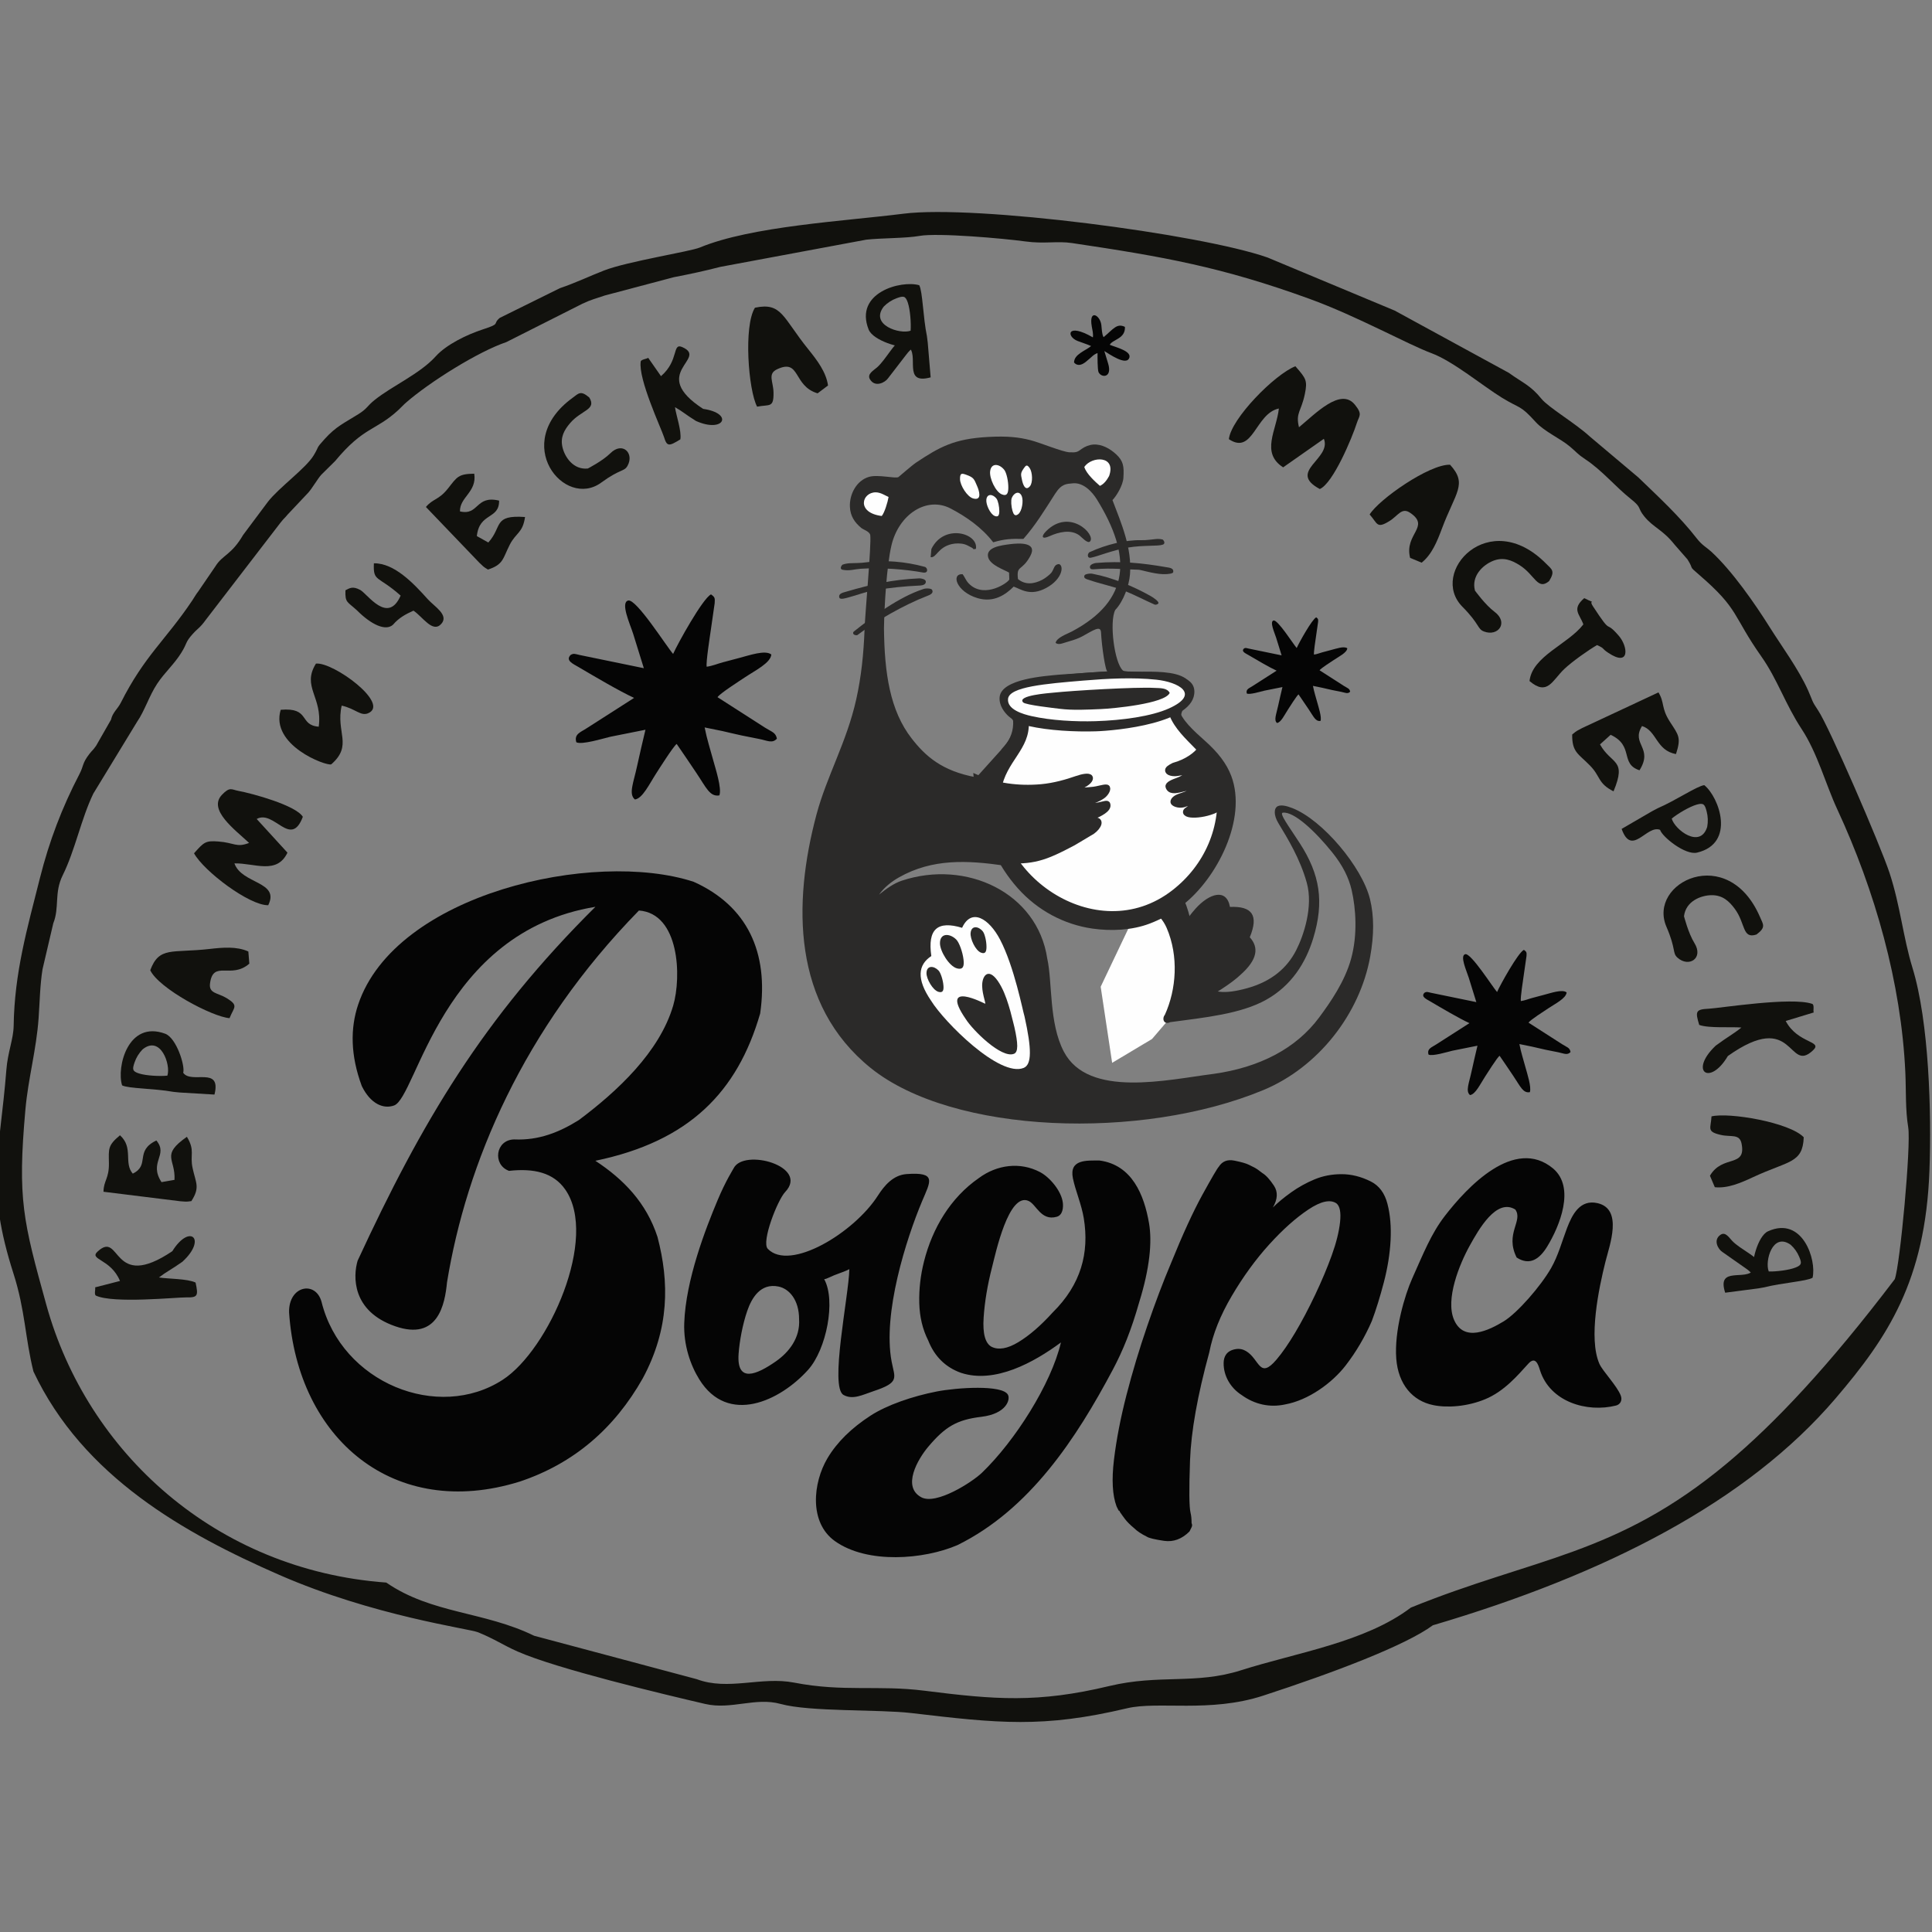 <svg width="268" height="268" viewBox="0 0 268 268" fill="none" xmlns="http://www.w3.org/2000/svg">
<rect x="0" y="0" width="268" height="268" fill="#808080" stroke="none"/>
<g clip-path="url(#clip0_1_2)">
<path fill-rule="evenodd" clip-rule="evenodd" d="M159.263 140.311C158.401 139.675 158.89 137.852 160.687 134.298C161.074 133.678 163.361 128.801 165.845 126.039C167.736 123.935 170.138 123.155 170.616 125.805C173.705 125.673 174.624 126.976 173.364 130.015C174.652 131.429 174.455 133.122 172.067 135.229C169.896 137.323 161.773 142.164 159.263 140.311Z" fill="#2B2A29"/>
<path fill-rule="evenodd" clip-rule="evenodd" d="M164.892 128.163L165.649 132.7L164.634 137.512L162.857 140.565L159.805 144.126L154.272 147.433L152.682 136.876L156.849 128.122L163.628 124.93L164.892 128.163Z" fill="#FEFEFE"/>
<path fill-rule="evenodd" clip-rule="evenodd" d="M163.829 111.021C164.511 111.228 164.846 110.986 165.449 110.722C165.865 110.54 166.816 109.996 167.123 110.402C167.442 111.052 166.426 111.525 165.938 111.743C163.337 112.907 164.448 113.322 165.991 112.747C166.732 112.471 166.71 112.347 167.358 112.554C167.349 113.259 167.162 113.25 166.692 113.559C166.284 113.828 165.8 114.415 166.39 114.476C166.669 114.505 166.952 114.363 167.165 114.137C167.714 113.555 168.211 111.539 168.281 110.701C168.36 109.737 168.121 107.605 167.626 106.793C167.5 106.586 167.114 106.024 166.906 105.912C166.266 106.317 166.489 106.655 164.714 107.447C163.681 107.909 163.487 109.208 165.344 108.4C167.399 107.505 166.752 109.015 166.035 109.399C165.259 109.815 163.739 110.016 163.829 111.021ZM152.159 69.282C157.006 77.117 156.857 83.256 148.687 87.598C148.061 87.93 146.567 88.434 146.431 89.18C146.703 89.391 147.063 89.351 147.359 89.252C147.753 89.121 147.953 89.06 148.337 88.954C148.953 88.784 149.655 88.533 150.109 88.283C151.713 87.403 152.681 86.697 152.732 87.744C152.823 89.612 153.349 93.24 153.636 93.129L146.93 93.585C145.052 93.773 138.899 94.14 138.665 96.705C138.556 97.893 139.378 98.871 139.892 99.342C140.331 99.746 140.6 99.694 140.629 100.517C140.673 101.787 139.886 102.859 139.079 103.752C138.998 103.841 138.947 103.9 138.902 103.962L138.893 103.996L135.443 107.83C130.627 106.966 128.336 104.839 126.471 102.448C123.454 98.579 122.688 93.399 122.621 87.144C122.672 84.067 122.994 78.497 123.655 75.668C124.666 71.344 128.554 68.793 131.881 70.545C133.999 71.659 136.184 73.147 137.773 75.225C139.356 74.76 140.268 74.718 141.959 74.757C143.626 72.875 144.873 70.819 146.346 68.518C147.28 67.059 147.944 67.14 148.787 67.047C150.262 66.882 151.493 68.205 152.159 69.282ZM120.775 148.142C132.189 157.356 158.357 158.234 175.265 151.202C182.857 148.044 188.635 140.655 190.068 132.699C190.61 129.692 190.621 127.095 190.04 124.718C188.956 120.283 183.463 113.734 179.276 112.099C178.369 111.745 177.692 111.63 177.255 111.829C176.719 112.074 176.633 113.029 177.333 114.186C178.642 116.351 180.345 119.121 181.273 122.459C182.193 125.768 180.829 129.813 179.792 131.83C178.557 134.236 176.434 136.139 172.961 137.091C166.456 138.874 166.444 135.885 165.632 130.523C165.475 128.761 164.84 125.759 163.95 124.252C163.622 123.697 163.227 123.15 162.942 122.568L164.207 121.242C165.036 120.244 164.97 120.639 166.051 118.954C166.702 117.94 167.305 116.765 167.787 115.602C168.32 114.317 169.935 112.758 169.65 109.216C169.56 108.094 169.37 107.564 168.993 106.598C168.53 105.411 166.291 102.919 165.36 101.853C165.101 101.556 164.918 101.293 164.661 100.964C164.452 100.698 164.456 100.69 164.306 100.472C163.886 99.865 163.679 99.477 163.977 98.661C164.192 98.07 164.876 97.885 165.221 96.599C166.517 91.785 156.903 93.676 155.777 93.017C154.577 91.988 153.857 86.238 154.704 84.61C155.827 83.441 156.626 81.25 156.749 79.661C157.032 76.018 155.567 72.65 154.318 69.37C154.863 68.815 155.764 67.345 155.833 66.295C155.94 64.678 155.829 63.944 154.815 63.007C153.988 62.242 152.841 61.589 151.671 61.665C151.076 61.703 150.456 61.971 150.059 62.263C149.468 62.697 149.34 62.788 148.354 62.741C147.389 62.695 144.287 61.404 142.954 61.062C141.326 60.645 139.75 60.467 137.063 60.612C132.327 60.868 130.319 62.013 127.058 64.181C126.521 64.537 124.646 66.171 124.62 66.183C124.146 66.412 121.796 65.785 120.546 66.148C118.809 66.652 117.815 68.565 117.896 70.313C117.955 71.584 118.544 72.466 119.471 73.231C119.788 73.493 120.644 73.721 120.718 74.233C120.897 75.475 119.988 85.225 119.926 87.378C119.798 90.683 119.482 93.837 118.771 97.024C117.449 102.953 114.685 107.649 113.254 113.012C109.97 125.322 109.9 139.362 120.775 148.142ZM147.57 145.876C145.483 141.893 146.003 136.245 145.272 132.974C143.909 123.821 134.031 119.196 125.096 122.164C123.988 122.532 122.949 123.279 121.936 124.097C122.666 123.085 123.64 122.308 124.694 121.71C129.354 119.064 134.235 119.346 139.262 120.065C139.481 120.097 139.918 120.296 139.867 120.118L137.589 112.201L142.955 119.824C143.447 120.739 144.473 121.602 145.222 122.311L147.205 123.512C148.891 124.452 151.818 124.817 153.767 124.854C154.704 124.872 155.672 124.836 156.632 124.734C158.484 124.95 160.907 126.571 161.831 128.708C163.529 132.636 163.181 137.268 161.589 140.764C161.135 141.323 161.456 142.204 162.327 141.79C167.135 141.145 172.116 140.654 175.639 138.684C179.142 136.725 181.119 133.58 182.166 130.155C183.715 125.083 183.098 121.304 180.313 116.984C178.853 114.718 177.391 112.795 177.952 112.73C179.502 112.551 182.428 115.296 184.779 118.211C186.277 120.069 187.104 121.759 187.501 123.493C188.082 126.022 188.336 129.659 187.426 132.972C186.555 136.148 184.564 139.008 182.998 141.125C179.795 145.455 174.711 148.075 168.353 148.963C161.976 149.762 150.978 152.384 147.57 145.876ZM162.886 100.839C162.815 100.503 162.756 100.417 162.61 100.158L162.243 99.435C159.282 100.471 155.981 101.018 152.494 101.114C147.026 101.265 147.136 101.198 141.991 100.327C142.172 102.951 137.512 107.096 137.236 107.636L144.518 119.497C144.778 119.942 145.629 120.753 146.045 121.063C146.24 121.208 146.463 121.342 146.671 121.497C147.845 122.366 148.115 122.363 149.541 122.863C152.291 123.828 157.16 123.736 160.161 122.499C160.715 122.271 161.128 122.095 161.53 121.747C162.416 120.976 162.943 120.787 163.662 119.745C164.167 119.011 165.742 117.649 166.121 115.717C165.218 115.614 164.959 115.049 164.917 114.157C162.752 113.962 163.439 112.347 163.413 111.862C163.212 111.839 163.3 112.084 162.951 111.699C162.315 110.995 162.638 110.085 163.397 109.529C163.044 109.161 162.616 108.799 162.8 108.082C163.222 106.428 165.712 105.951 166.248 105.185C166.154 104.899 165.356 103.906 165.105 103.614C164.776 103.753 164.574 104.002 164.229 104.208C163.798 104.465 161.52 105.509 161.2 104.655C161.413 104.263 162.338 104.055 162.849 103.885C163.861 103.546 163.837 103.702 164.415 102.959C163.982 102.008 163.43 101.35 162.41 102.07C161.906 102.425 160.079 103.178 159.512 102.535C159.715 101.718 161.511 102.151 162.886 100.839ZM140.09 96.561C140.042 97.854 140.647 98.423 141.6 98.792C142.289 99.06 143.521 99.369 144.381 99.525C146.349 99.881 149.221 100.038 151.329 99.956C153.632 99.865 161.72 99.159 163.417 97.14C163.684 96.823 163.91 96.364 163.841 95.754C163.77 95.126 163.414 95.067 162.826 94.855C160.227 93.914 155.327 94.264 152.597 94.391C149.137 94.553 146.171 94.562 142.728 95.433C140.382 96.026 141.552 95.631 140.09 96.561Z" fill="#2B2A29"/>
<path fill-rule="evenodd" clip-rule="evenodd" d="M162.262 96.175C161.612 97.668 154.384 98.348 152.7 98.417C150.874 98.492 148.844 98.608 147.008 98.378C146.257 98.284 142.278 97.849 141.938 97.495C141.004 96.521 145.538 96.201 146.114 96.141C148.822 95.856 157.488 95.336 160.166 95.48C160.914 95.521 161.908 95.453 162.262 96.175Z" fill="#FFED00"/>
<path fill-rule="evenodd" clip-rule="evenodd" d="M141.21 80.325C142.216 81.165 143.428 81.026 144.585 80.423C144.965 80.226 145.636 79.712 145.837 79.449C146.257 78.901 146.169 78.32 146.874 78.244C147.608 78.401 147.428 80.303 145.164 81.539C142.916 82.766 141.65 81.745 140.615 81.371C139.522 82.468 137.863 83.647 135.597 82.97C132.656 82.091 131.892 79.558 133.526 79.65C133.929 80.18 133.986 80.608 134.577 81.124C136.703 82.983 139.837 80.829 140.006 80.382L139.974 79.428C139.343 79.052 137.398 78.408 137.085 77.344C136.662 75.904 138.917 75.641 140.077 75.49C141.333 75.328 143.998 75.159 142.904 77.155C141.721 79.311 140.977 78.326 141.21 80.325Z" fill="#2B2A29"/>
<path fill-rule="evenodd" clip-rule="evenodd" d="M129.096 77.293C129.916 77.397 130.075 75.934 132.017 75.475C132.581 75.342 133.326 75.353 133.811 75.504C134.144 75.608 134.326 75.726 134.57 75.849L134.77 75.952C135.241 76.217 134.793 76.215 135.374 76.141C135.768 73.953 130.927 72.586 129.199 76.156L129.096 77.293Z" fill="#2B2A29"/>
<path fill-rule="evenodd" clip-rule="evenodd" d="M151.205 75.105C152.058 74.188 148.377 70.412 145.115 73.685C144.394 74.409 144.489 74.873 145.588 74.376C146.854 73.803 148.492 73.407 149.678 74.232C150.016 74.467 150.861 75.475 151.205 75.105Z" fill="#2B2A29"/>
<path fill-rule="evenodd" clip-rule="evenodd" d="M123.259 68.939C123.145 69.644 122.701 71.125 122.311 71.576C118.746 71.125 119.551 68.289 121.478 68.294C121.818 68.295 122.189 68.419 122.426 68.533L123.259 68.939Z" fill="#FEFEFE"/>
<path fill-rule="evenodd" clip-rule="evenodd" d="M152.577 67.399C151.989 66.882 150.676 65.725 150.41 64.769C151.463 63.24 154.868 63.176 153.851 66.029C153.559 66.576 153.148 67.145 152.577 67.399Z" fill="#FEFEFE"/>
<path fill-rule="evenodd" clip-rule="evenodd" d="M134.043 65.861C135.12 66.249 135.122 66.477 135.528 67.393C135.796 67.998 136.306 69.492 135 69.146C134.175 68.927 133.184 67.337 133.169 66.469C133.154 65.58 133.436 65.642 134.043 65.861Z" fill="#FEFEFE"/>
<path fill-rule="evenodd" clip-rule="evenodd" d="M138.968 68.576C138.098 68.221 137.239 66.348 137.345 65.398C137.483 64.152 138.635 64.324 139.309 65.178C139.625 65.578 139.879 66.764 139.871 67.642C139.864 68.366 139.715 68.88 138.968 68.576Z" fill="#FEFEFE"/>
<path fill-rule="evenodd" clip-rule="evenodd" d="M142.024 64.951C141.517 65.672 141.616 65.816 141.766 66.573C141.864 67.072 142.204 68.239 142.873 67.444C143.296 66.941 143.218 65.501 142.843 64.947C142.46 64.381 142.31 64.544 142.024 64.951Z" fill="#FEFEFE"/>
<path fill-rule="evenodd" clip-rule="evenodd" d="M137.977 71.568C137.358 71.316 136.748 69.984 136.823 69.308C136.921 68.422 137.74 68.544 138.219 69.151C138.444 69.436 138.625 70.28 138.62 70.905C138.615 71.419 138.508 71.785 137.977 71.568Z" fill="#FEFEFE"/>
<path fill-rule="evenodd" clip-rule="evenodd" d="M141.247 71.322C141.773 70.91 141.996 69.462 141.739 68.833C141.402 68.007 140.648 68.349 140.353 69.064C140.214 69.399 140.271 70.26 140.447 70.859C140.593 71.353 140.795 71.676 141.247 71.322Z" fill="#FEFEFE"/>
<path fill-rule="evenodd" clip-rule="evenodd" d="M141.998 148.137C143.141 147.673 143.116 145.498 142.123 141.016C141.868 140.214 140.705 134.117 138.72 130.324C137.208 127.436 134.749 125.88 133.459 128.702C130.048 127.674 128.65 128.867 129.19 132.62C127.349 133.83 127.086 135.777 129.152 138.81C130.978 141.768 138.667 149.489 141.998 148.137Z" fill="#FEFEFE"/>
<path fill-rule="evenodd" clip-rule="evenodd" d="M137.12 109.309C135.786 118.592 144.861 129.116 154.189 128.499C157.904 128.253 161.087 126.909 163.628 124.93C169.884 120.057 172.251 111.336 169.092 105.684C167.024 103.302 163.516 101.228 162.751 98.481L141.209 99.215C141.496 100.964 141.059 102.325 140.312 103.456C138.541 106.134 137.56 106.238 137.12 109.309Z" fill="#FEFEFE"/>
<path d="M162.643 123.481C167.056 120.044 169.53 114.658 168.727 108.744C168.181 104.721 163.705 102.928 162.223 99.248L142.707 100.19C142.896 103.973 139.547 105.567 138.863 109.62C136.964 120.859 152.014 131.76 162.643 123.481ZM136.271 112.128C136.206 111.15 136.238 110.171 136.377 109.204C136.712 106.867 137.329 106.104 138.32 104.878C138.71 104.396 139.164 103.833 139.687 103.042C140.014 102.547 140.272 102.003 140.418 101.394C140.563 100.783 140.596 100.103 140.47 99.336L140.332 98.496L163.315 97.713L163.473 98.281C163.92 99.885 165.548 101.336 167.164 102.778C168.936 104.358 170.141 105.898 170.795 107.632C173.041 113.588 168.821 121.834 164.089 125.52C162.717 126.588 161.169 127.478 159.46 128.125C157.017 129.048 154.14 129.184 151.534 128.809C147.628 128.249 143.938 126.312 141.165 123.194C138.399 120.082 136.534 116.109 136.271 112.128Z" fill="#2B2A29"/>
<path fill-rule="evenodd" clip-rule="evenodd" d="M164.457 95.33C163.44 93.067 153.382 93.695 150.961 93.899C145.272 94.377 139.622 94.758 139.385 96.886C139.209 98.469 140.962 99.317 142.995 99.775C144.555 100.127 148.126 100.606 151.975 100.488C158.522 100.288 165.983 98.722 164.457 95.33Z" fill="#FEFEFE"/>
<path d="M160.405 94.284C157.137 93.937 153.58 94.132 150.294 94.406C145.04 94.845 140.019 95.264 139.832 96.935C139.664 98.446 141.982 99.087 143.094 99.337C145.792 99.946 149.191 100.124 151.962 100.04C155.694 99.925 159.718 99.365 162.145 98.274C166.633 96.256 163.411 94.602 160.405 94.284ZM160.496 93.39C162.239 93.574 165.609 93.645 165.678 95.876C165.814 100.335 154.824 101.359 151.987 101.446C149.13 101.533 145.492 101.343 142.709 100.715C141.35 100.409 138.749 98.535 138.938 96.837C139.207 94.427 144.652 93.827 150.284 93.357C153.625 93.078 157.172 93.037 160.496 93.39Z" fill="#2B2A29"/>
<path fill-rule="evenodd" clip-rule="evenodd" d="M162.257 96.119C161.606 97.611 154.379 98.291 152.695 98.36C150.869 98.436 148.838 98.551 147.003 98.322C146.252 98.228 142.273 97.792 141.933 97.438C140.999 96.464 145.532 96.144 146.108 96.084C148.817 95.8 157.482 95.279 160.16 95.424C160.909 95.465 161.902 95.397 162.257 96.119Z" fill="#2B2A29"/>
<path fill-rule="evenodd" clip-rule="evenodd" d="M135.443 107.83L135.925 113.107L138.323 118.738L139.168 119.375C143.326 119.558 144.786 119.1 148.878 116.926L151.52 115.352C152.459 114.691 152.89 113.63 151.741 113.795C151.397 113.844 149.71 114.749 149.459 114.203C149.395 114.067 149.755 113.958 150.249 113.767C150.889 113.519 151.359 113.418 151.817 113.212C152.374 112.963 153.952 112.271 153.628 111.525C153.54 111.324 152.991 111.636 151.589 111.814C150.417 111.963 149.839 111.89 149.785 111.732C149.771 111.689 150.123 111.43 150.433 111.385C151.263 111.267 152.226 110.923 152.924 110.444C153.394 110.122 153.735 109.525 153.604 109.273C153.469 109.014 152.322 109.5 151.313 109.549C150.689 109.579 147.71 109.999 149.802 109.126C151.014 108.62 151.336 108.067 151.21 107.846C151.053 107.572 150.199 107.716 149.37 108.005C148.009 108.48 146.262 108.994 144.437 109.158C141.203 109.448 138.066 108.987 135.443 107.83Z" fill="#2B2A29" stroke="#2B2A29" stroke-width="0.756" stroke-miterlimit="22.926"/>
<path d="M128.072 79.425C128.864 79.528 128.659 78.675 128.235 78.62C125.661 77.913 122.608 77.639 120.21 77.997C119.344 78.126 118.536 78.096 117.903 78.13C117.517 78.152 117.193 78.216 116.969 78.299C116.796 78.301 116.629 78.625 116.631 78.775C116.632 78.925 116.773 79.046 116.945 79.045C117.808 79.225 118.547 78.953 119.404 78.895C122.275 78.704 125.629 78.975 128.072 79.425Z" fill="#2B2A29"/>
<path d="M127.684 81.218C127.952 81.194 128.461 81.097 128.427 80.666C128.4 80.317 127.708 80.21 127.502 80.229C123.83 80.39 120.835 81.063 117.419 82.064C116.91 82.212 116.252 82.332 116.436 82.909C116.538 83.227 117.383 82.955 117.644 82.887C118.896 82.561 120.106 82.064 121.38 81.866C123.663 81.514 125.271 81.332 127.684 81.218Z" fill="#2B2A29"/>
<path d="M129.281 81.797C129.179 81.625 128.408 81.55 127.983 81.744C124.697 82.834 121.132 85.46 118.466 87.583C118.328 87.673 118.299 87.847 118.401 87.972C118.503 88.097 118.817 88.169 118.955 88.079C121.468 86.161 125.401 83.904 128.578 82.682C128.963 82.534 129.583 82.308 129.281 81.797Z" fill="#2B2A29"/>
<path d="M151.403 77.345C150.706 77.547 150.832 76.675 151.206 76.567C153.446 75.539 156.139 74.88 158.292 74.933C159.069 74.952 159.785 74.82 160.349 74.774C160.694 74.746 160.985 74.77 161.19 74.824C161.343 74.803 161.512 75.105 161.521 75.254C161.529 75.403 161.412 75.541 161.259 75.561C160.67 75.787 158.588 75.603 156.493 75.953C154.364 76.308 152.22 77.197 151.403 77.345Z" fill="#2B2A29"/>
<path d="M151.931 78.954C151.674 78.963 151.184 79.074 151.186 78.641C151.188 78.291 151.837 78.1 152.035 78.093C155.536 77.8 158.428 78.098 161.744 78.671C162.237 78.756 162.871 78.793 162.736 79.389C162.7 79.545 162.097 79.67 161.315 79.645C160.028 79.604 158.267 79.043 157.96 79.034C155.766 78.976 154.232 78.77 151.931 78.954Z" fill="#2B2A29"/>
<path d="M150.452 79.792C150.535 79.634 151.24 79.49 151.643 79.612C154.283 80.115 157.231 81.328 159.634 82.693C159.854 82.818 160.87 83.448 160.673 83.718C160.587 83.835 160.302 83.929 160.169 83.867C158.825 83.291 157.286 82.438 155.616 81.82C154.13 81.271 152.52 80.955 151.156 80.475C150.803 80.351 150.206 80.26 150.452 79.792Z" fill="#2B2A29"/>
<path fill-rule="evenodd" clip-rule="evenodd" d="M140.662 146.176C141.255 145.932 141.238 144.801 140.712 142.473C140.577 142.056 139.96 138.888 138.919 136.919C137.459 134.158 136.431 134.994 136.265 136.312C136.11 137.534 136.773 139.147 136.66 139.236C136.649 139.245 130.187 135.859 133.961 141.353C134.917 142.887 138.932 146.887 140.662 146.176Z" fill="#2B2A29"/>
<path fill-rule="evenodd" clip-rule="evenodd" d="M132.742 134.327C131.678 134.042 130.406 131.988 130.389 130.868C130.368 129.398 131.733 129.429 132.642 130.323C133.068 130.743 133.538 132.086 133.657 133.109C133.755 133.952 133.657 134.572 132.742 134.327Z" fill="#2B2A29"/>
<path fill-rule="evenodd" clip-rule="evenodd" d="M130.166 137.579C129.39 137.342 128.503 135.798 128.519 134.972C128.54 133.889 129.544 133.946 130.192 134.627C130.495 134.947 130.808 135.948 130.87 136.704C130.922 137.328 130.834 137.782 130.166 137.579Z" fill="#2B2A29"/>
<path fill-rule="evenodd" clip-rule="evenodd" d="M136.067 132.142C135.312 131.843 134.555 130.231 134.639 129.409C134.749 128.331 135.745 128.47 136.334 129.202C136.611 129.546 136.841 130.57 136.841 131.328C136.841 131.954 136.715 132.4 136.067 132.142Z" fill="#2B2A29"/>
<path d="M213.611 190.041C213.367 189.257 212.984 188.084 211.999 189.17C210.51 190.809 208.661 192.997 206.021 194.092C203.561 195.111 200.785 195.32 198.831 194.915C195.917 194.332 193.961 192.004 193.685 188.48C193.381 184.584 194.899 179.574 195.876 177.391C197.466 173.839 198.524 171.127 200.448 168.64C203.443 164.769 210.056 157.599 215.449 162.095C218.553 164.742 216.343 170.101 214.616 172.925C213.589 174.605 212.225 175.637 210.384 174.438C208.715 171.1 211.321 169.376 210.2 167.783C207.579 166.145 205.1 170.596 203.914 172.72C202.432 175.374 200.477 180.223 201.693 183.067C203.062 186.269 206.572 184.509 208.563 183.308C210.487 182.147 213.738 178.389 215.147 175.933C216.162 174.164 216.686 172.15 217.368 170.365C218.087 168.486 219.167 166.337 221.607 166.898C225.167 167.715 223.278 172.721 222.707 174.998C221.773 178.725 220.324 185.67 221.862 189.179C222.313 190.209 224.295 192.213 224.826 193.586C225.089 194.266 224.739 194.826 224.177 194.969C220.137 195.991 214.985 194.471 213.611 190.041ZM96.219 122.318C103.636 125.654 106.664 132.066 105.45 140.58C102.293 151.482 95.612 158.317 82.587 161.019C86.496 163.584 89.66 166.836 91.205 171.581C92.851 177.846 92.875 184.304 89.159 191.204C85.222 198.162 79.603 203.006 72.123 205.512C54.666 210.972 41.287 199.592 40.101 182.069C40.003 178.336 43.776 177.603 44.598 180.57C47.383 191.842 60.781 197.214 69.743 191.393C76.119 187.253 83.068 171.652 78.398 164.989C76.764 162.658 74.055 162.038 70.607 162.417C68.286 161.57 68.726 158.108 71.323 158.057C74.791 158.215 77.655 157.022 80.305 155.363C85.626 151.39 91.489 145.934 93.381 139.498C94.556 135.498 94.255 126.707 88.631 126.304C72.526 142.768 64.688 161.46 62.008 177.881C61.713 180.911 60.776 186.042 54.82 183.973C48.781 181.876 48.971 177.026 49.607 174.881C58.519 155.637 66.969 141.303 82.593 125.789C61.184 129.306 57.827 152.205 54.663 153.348C53.198 153.876 51.411 153.144 50.189 150.659C48.602 146.382 48.586 142.632 49.679 139.364C54.825 123.969 82.37 117.789 96.219 122.318ZM121.176 192.975C119.689 193.469 118.312 194.22 117.014 193.505C115.051 192.425 117.725 179.875 117.82 176.052C117.82 176.052 117.352 176.311 116.396 176.64C115.287 177.022 114.76 177.401 114.329 177.444C115.973 180.404 114.644 187.182 112.101 190.014C108.202 194.357 100.971 197.745 97.002 191.341C95.77 189.354 94.808 186.584 94.915 183.535C95.127 177.517 97.877 170.454 99.543 166.484C100.687 163.76 101.647 162.302 101.763 162.067C103.156 159.247 112.311 161.777 108.911 165.356C107.859 166.463 105.58 172.268 106.503 173.231C109.558 176.416 118.472 171.019 121.781 165.846C122.682 164.438 123.908 163.002 125.746 162.864C130.009 162.544 129.06 163.89 127.911 166.624C125.705 171.875 122.418 182.188 123.683 188.871C124.12 191.178 124.858 191.75 121.176 192.975ZM103.652 181.85C103.024 183.667 102.577 186.044 102.454 187.814C102.167 191.939 104.998 190.669 107.614 188.853C109.437 187.586 111.014 185.593 110.847 183.001C110.849 180.304 109.462 178.766 107.997 178.465C105.476 177.947 104.265 180.075 103.652 181.85ZM148.827 163.438C148.296 160.791 150.738 160.982 152.529 160.982C157.012 161.586 158.707 165.71 159.392 169.7C159.83 172.252 159.498 175.889 158.034 180.61C156.924 184.523 155.759 187.374 154.365 189.997C149.312 199.505 142.876 209.367 132.824 214.327C128.176 216.335 120.307 216.987 115.806 213.769C112.194 211.185 112.773 205.661 114.783 202.28C116.1 200.065 118.101 198.09 120.784 196.356C123.032 194.904 126.569 193.679 129.957 193.019C132.732 192.48 139.046 192.055 139.817 193.471C140.179 194.139 139.617 196.117 136.123 196.536C132.727 196.942 131.113 197.906 128.76 200.692C127.321 202.398 125.075 206.247 127.808 207.701C129.882 208.803 134.869 205.583 136.198 204.307C140.785 199.905 145.821 191.979 147.17 186.217C143.408 189.003 137.995 191.979 133.298 190.433C131.152 189.662 129.64 188.169 128.762 185.953C127.981 184.412 127.567 182.678 127.518 180.751C127.47 178.824 127.69 176.898 128.178 174.971C129.341 170.38 131.85 166.134 135.789 163.412C138.28 161.568 141.497 161.13 144.273 162.591C145.63 163.305 147.247 165.225 147.433 166.844C147.511 167.521 147.422 168.547 146.591 168.785C144.417 169.407 143.758 167.087 142.7 166.598C139.914 165.312 138.094 173.922 137.618 175.767C136.983 178.223 136.593 180.559 136.446 182.775C136.299 184.991 136.665 186.34 137.544 186.821C138.519 187.303 139.763 187.086 141.275 186.171C142.788 185.256 144.374 183.884 146.033 182.053C149.95 178.187 151.128 173.799 150.337 168.983C150.018 167.04 149.167 165.133 148.827 163.438ZM177.071 188.597C177.89 187.634 178.757 186.381 179.672 184.84C180.588 183.298 181.503 181.565 182.419 179.638C183.334 177.712 184.105 175.881 184.731 174.147C185.358 172.413 185.743 170.872 185.888 169.523C186.032 168.175 185.864 167.308 185.382 166.922C184.515 166.344 183.215 166.633 181.481 167.789C179.747 168.945 177.94 170.558 176.061 172.629C174.183 174.7 172.448 177.084 170.859 179.781C169.269 182.479 168.233 185.079 167.751 187.584C166.113 193.557 165.221 198.566 165.076 202.612C164.931 206.658 164.955 209.067 165.147 209.837C165.244 210.222 165.292 210.704 165.292 211.282C165.388 211.475 165.388 211.668 165.292 211.86C165.196 212.053 165.099 212.245 165.003 212.438C163.943 213.498 162.763 213.931 161.462 213.738C160.162 213.545 159.367 213.353 159.078 213.16C158.308 212.775 157.73 212.389 157.345 212.004C156.766 211.522 156.333 211.089 156.044 210.703C155.755 210.318 155.514 209.981 155.322 209.692C155.322 209.595 155.273 209.547 155.177 209.547C154.984 209.162 154.888 208.969 154.888 208.969C154.31 207.428 154.19 205.26 154.528 202.466C154.865 199.673 155.443 196.687 156.262 193.508C157.082 190.328 158.045 187.126 159.153 183.899C160.262 180.671 161.346 177.806 162.406 175.301C164.044 171.255 165.513 168.052 166.814 165.692C168.115 163.332 168.861 162.056 169.054 161.863C169.536 161.092 170.258 160.803 171.222 160.996C172.185 161.189 172.859 161.382 173.245 161.575C173.437 161.671 173.678 161.791 173.967 161.936C174.256 162.08 174.642 162.345 175.123 162.731C175.605 163.02 176.134 163.598 176.712 164.465C177.29 165.332 177.242 166.344 176.568 167.499C176.375 167.692 176.375 167.62 176.568 167.283C176.76 166.946 176.76 167.018 176.568 167.499C177.242 166.825 178.085 166.127 179.097 165.404C180.108 164.682 181.192 164.08 182.348 163.598C183.504 163.117 184.756 162.876 186.105 162.876C187.454 162.877 188.803 163.214 190.151 163.888C191.307 164.466 192.078 165.502 192.463 166.996C192.848 168.489 192.992 170.174 192.896 172.053C192.799 173.931 192.486 175.882 191.956 177.905C191.426 179.928 190.872 181.71 190.294 183.252C189.33 185.467 188.126 187.514 186.68 189.393C184.765 191.882 181.454 194.237 178.299 194.811C176.132 195.292 174.016 194.809 172.23 193.509C170.725 192.554 169.7 190.864 169.739 189.041C169.758 188.179 170.136 187.4 171.315 187.162C171.923 187.039 172.426 187.167 172.853 187.421C174.737 188.539 174.677 191.413 177.071 188.597Z" fill="#050505"/>
<path fill-rule="evenodd" clip-rule="evenodd" d="M45.95 106.027C45.226 106.286 37.452 103.365 38.938 98.459C43.086 98.105 41.428 100.592 44.212 100.805C44.769 96.684 41.824 95.265 43.827 92.053C46.192 91.781 54.227 97.652 51.04 98.95C50.018 99.366 49.281 98.296 47.399 97.881C46.548 101.588 48.996 103.369 45.95 106.027Z" fill="#11110D"/>
<path fill-rule="evenodd" clip-rule="evenodd" d="M18.658 147.397C18.889 146.709 19.284 146.07 19.782 145.565C22.279 143.536 23.719 147.707 23.218 149.21C22.197 149.315 20.285 149.228 19.279 148.906C18.34 148.606 18.349 148.317 18.658 147.397ZM16.938 150.561C17.86 151.016 21.374 150.974 24.034 151.456C24.054 151.46 24.846 151.541 24.925 151.547L29.751 151.835C30.753 147.812 26.538 150.436 25.413 148.809C25.705 147.881 24.481 143.972 22.91 143.393C17.741 141.487 16.143 148.06 16.938 150.561Z" fill="#11110D"/>
<path fill-rule="evenodd" clip-rule="evenodd" d="M34.553 116.927C32.775 117.617 32.544 116.894 30.258 116.726C28.514 116.598 28.289 116.814 26.915 118.366C28.285 120.854 34.589 125.621 37.207 125.568C38.862 122.243 33.522 122.656 32.519 119.765C35.304 119.707 38.402 121.371 39.875 118.277L35.606 113.606C38.021 112.268 40.329 117.746 42.009 113.305C41.047 111.712 34.98 110.058 33.051 109.704C32.108 109.531 31.896 109.089 30.782 110.258C28.81 112.331 32.588 115.087 34.553 116.927Z" fill="#11110D"/>
<path fill-rule="evenodd" clip-rule="evenodd" d="M23.903 173.561C15.438 179.26 16.808 170.65 13.585 173.567C12.216 174.773 15.347 174.548 16.644 177.691L13.191 178.577C13.285 178.768 13.017 179.591 13.316 179.728C15.753 180.847 24.451 179.954 25.843 179.969C27.461 180.004 27.515 179.724 27.13 177.912C25.981 177.359 23.279 177.413 22.049 177.204C23.102 176.392 23.677 176.168 25.291 175.034C28.756 171.879 26.334 169.654 23.903 173.561Z" fill="#11110D"/>
<path fill-rule="evenodd" clip-rule="evenodd" d="M21.69 158.201C18.612 159.685 20.879 161.598 18.417 162.801C17.119 161.297 18.56 159.207 16.642 157.481C14.928 158.912 15.08 159.337 15.109 161.36C15.138 163.501 14.379 163.745 14.356 165.315L25.041 166.638C25.849 166.672 25.618 166.74 26.543 166.616C27.778 164.704 27.172 164.128 26.72 162.048C26.304 160.139 27.103 159.645 25.926 157.691C22.241 160.284 24.364 160.689 24.206 163.666L22.404 163.98C20.585 161.185 23.396 160.252 21.69 158.201Z" fill="#11110D"/>
<path fill-rule="evenodd" clip-rule="evenodd" d="M31.841 141.237C32.443 139.699 33.171 139.514 31.433 138.453C30.214 137.708 28.952 137.837 29.131 136.435C29.557 133.095 32.059 135.89 34.586 133.674L34.45 131.989C32.848 131.258 30.915 131.426 29.084 131.635C23.809 132.236 22.095 131.251 20.841 134.587C22.043 137.126 29.436 141.051 31.841 141.237Z" fill="#11110D"/>
<path fill-rule="evenodd" clip-rule="evenodd" d="M79.096 58.679C78.28 59.632 77.693 60.645 78.026 62.049C78.355 63.433 79.559 65.202 81.541 64.99C81.528 64.997 83.599 63.938 84.669 62.873C86.354 61.197 88.025 62.875 87.041 64.629C86.583 65.445 86.031 65.019 83.402 66.944C78.29 70.687 70.814 61.485 79.399 55.206C80.278 54.563 80.534 54.11 81.748 55.145C82.789 56.851 80.659 56.855 79.096 58.679Z" fill="#11110D"/>
<path fill-rule="evenodd" clip-rule="evenodd" d="M105.022 56.411C106.754 56.075 107.337 56.626 107.3 54.45C107.274 52.924 106.436 51.861 107.804 51.219C111.06 49.693 109.97 53.548 113.415 54.561L114.859 53.474C114.601 51.61 113.343 49.963 112.107 48.43C108.546 44.015 108.454 41.904 104.726 42.683C103.124 45.22 103.813 54.135 105.022 56.411Z" fill="#11110D"/>
<path fill-rule="evenodd" clip-rule="evenodd" d="M124.394 41.362C123.712 41.61 123.083 42.02 122.589 42.53C120.621 45.075 124.825 46.415 126.316 45.877C126.397 44.855 126.263 42.945 125.918 41.948C125.595 41.016 125.307 41.031 124.394 41.362ZM127.516 39.567C127.993 40.478 128.035 43.992 128.581 46.64C128.585 46.66 128.685 47.45 128.693 47.528L129.097 52.346C125.099 53.443 127.621 49.168 125.968 48.081C125.047 48.396 121.11 47.265 120.493 45.709C118.464 40.587 124.997 38.833 127.516 39.567Z" fill="#11110D"/>
<path fill-rule="evenodd" clip-rule="evenodd" d="M126.664 47.367C127.294 48.877 127.045 47.429 125.72 49.185L123.179 52.484C122.816 53.022 121.409 53.818 120.682 52.624C120.23 51.883 121.177 51.394 121.672 50.953C122.907 49.85 124.021 47.541 125.188 46.995C125.811 46.704 125.632 46.591 126.664 47.367Z" fill="#11110D"/>
<path fill-rule="evenodd" clip-rule="evenodd" d="M55.575 82.621C53.794 86.682 50.97 82.373 49.971 81.836C48.926 81.274 48.514 81.579 47.92 81.879C47.853 83.642 48.169 83.417 49.546 84.696C51.488 86.632 53.5 87.607 54.529 86.645C55.328 85.699 56.295 85.186 57.356 84.708C58.65 85.568 60.023 87.876 61.219 86.535C62.312 85.309 60.241 84.124 59.337 83.118C57.37 80.925 54.707 78.101 51.865 78.138C51.743 80.772 52.4 79.788 55.575 82.621Z" fill="#11110D"/>
<path fill-rule="evenodd" clip-rule="evenodd" d="M69.234 69.445C65.919 68.654 66.467 71.561 63.805 70.94C63.749 68.96 66.18 68.251 65.785 65.709C63.557 65.736 63.408 66.161 62.155 67.743C60.83 69.416 60.089 69.126 59.082 70.327L66.511 78.079C67.114 78.614 66.892 78.522 67.685 79.008C69.845 78.307 69.739 77.481 70.699 75.587C71.58 73.85 72.509 73.97 72.83 71.719C68.348 71.403 69.734 73.053 67.738 75.255L66.146 74.363C66.5 71.056 69.261 72.105 69.234 69.445Z" fill="#11110D"/>
<path fill-rule="evenodd" clip-rule="evenodd" d="M97.532 56.717C89.898 51.741 98.284 49.794 94.683 48.167C93.184 47.465 94.255 49.979 91.69 52.179L89.914 49.634C89.762 49.781 88.923 49.853 88.878 50.15C88.509 52.57 91.737 59.46 92.106 60.618C92.52 61.972 92.796 61.917 94.375 60.949C94.572 59.798 93.777 57.578 93.633 56.485C94.678 57.066 95.045 57.463 96.544 58.395C100.433 60.137 101.835 57.333 97.532 56.717Z" fill="#11110D"/>
<path fill-rule="evenodd" clip-rule="evenodd" d="M236.735 112.534C236.925 113.242 236.952 113.999 236.816 114.703C235.853 117.802 232.315 115.095 231.896 113.55C232.694 112.892 234.347 111.9 235.371 111.61C236.327 111.339 236.481 111.587 236.735 112.534ZM236.411 108.912C235.383 109.044 232.458 111.037 229.956 112.115C229.938 112.123 229.227 112.496 229.158 112.535L224.947 114.983C226.355 118.927 228.425 114.37 230.278 115.111C230.552 116.056 233.763 118.662 235.404 118.274C240.807 116.996 238.475 110.574 236.411 108.912Z" fill="#11110D"/>
<path fill-rule="evenodd" clip-rule="evenodd" d="M180.191 59.266C179.691 57.247 180.506 57.099 181.005 54.651C181.385 52.783 181.182 52.51 179.691 50.806C176.807 51.937 170.771 58.081 170.465 60.919C173.837 63.176 174.129 57.345 177.4 56.667C177.077 59.686 174.845 62.801 177.992 64.829L183.643 60.871C184.757 63.671 178.505 65.395 183.082 67.836C184.941 67.02 187.573 60.695 188.223 58.659C188.541 57.664 189.05 57.496 187.937 56.128C185.966 53.704 182.457 57.401 180.191 59.266Z" fill="#11110D"/>
<path fill-rule="evenodd" clip-rule="evenodd" d="M239.683 146.486C248.982 139.897 247.984 149.006 251.475 145.716C252.959 144.352 249.397 144.819 247.706 141.628L251.595 140.445C251.474 140.251 251.727 139.371 251.376 139.25C248.517 138.259 238.635 139.838 237.044 139.925C235.192 140.009 235.149 140.306 235.709 142.173C237.058 142.666 240.143 142.41 241.561 142.537C240.412 143.465 239.77 143.742 238 145.047C234.248 148.604 237.163 150.753 239.683 146.486Z" fill="#11110D"/>
<path fill-rule="evenodd" clip-rule="evenodd" d="M227.425 106.852C229.398 103.703 226.204 103.248 227.775 100.714C229.839 101.353 229.723 104.115 232.487 104.6C233.236 102.288 232.85 101.984 231.653 100.133C230.387 98.174 230.945 97.509 230.056 96.047L219.458 101C218.695 101.436 218.867 101.239 218.088 101.888C218.059 104.367 218.949 104.548 220.57 106.207C222.056 107.729 221.608 108.647 223.822 109.771C225.712 105.248 223.524 106.1 221.946 103.262L223.423 101.93C226.715 103.459 224.668 105.945 227.425 106.852Z" fill="#11110D"/>
<path fill-rule="evenodd" clip-rule="evenodd" d="M189.993 71.367C191.114 72.631 190.945 73.38 192.717 72.294C193.96 71.532 194.428 70.325 195.622 71.142C198.465 73.085 194.761 74.057 195.607 77.388L197.205 78.05C198.613 76.934 199.355 75.098 200.015 73.335C201.913 68.259 203.604 67.159 201.147 64.465C198.278 64.374 191.277 69.267 189.993 71.367Z" fill="#11110D"/>
<path fill-rule="evenodd" clip-rule="evenodd" d="M221.537 89.481C222.706 90.018 222.073 89.88 223.097 90.56C226.146 92.587 225.827 89.67 224.56 88.202C222.464 85.775 223.804 88.448 220.966 84.098C220.232 82.975 221.76 83.97 219.76 82.972C217.982 84.509 219.116 85.163 219.638 86.612C217.501 89.391 212.558 91.001 212.169 94.472C214.658 96.587 215.308 94.411 216.984 92.81C218.055 91.787 220.334 90.176 221.537 89.481Z" fill="#11110D"/>
<path fill-rule="evenodd" clip-rule="evenodd" d="M210.786 78.394C209.665 77.691 208.517 77.236 207.108 77.802C205.718 78.359 204.066 79.89 204.601 81.922C204.591 81.909 206.022 83.903 207.3 84.853C209.313 86.349 207.83 88.351 205.847 87.597C204.926 87.248 205.281 86.606 202.861 84.166C198.154 79.419 206.553 70.199 214.451 78.169C215.26 78.985 215.772 79.181 214.886 80.608C213.274 81.957 212.932 79.738 210.786 78.394Z" fill="#11110D"/>
<path fill-rule="evenodd" clip-rule="evenodd" d="M240.646 126.072C239.859 125.008 238.956 124.166 237.438 124.177C235.941 124.188 233.844 125.009 233.599 127.097C233.595 127.081 234.198 129.46 235.041 130.811C236.367 132.939 234.255 134.26 232.685 132.835C231.955 132.172 232.52 131.705 231.159 128.549C228.512 122.411 239.7 116.897 244.139 127.202C244.594 128.257 244.999 128.627 243.653 129.631C241.659 130.298 242.153 128.108 240.646 126.072Z" fill="#11110D"/>
<path fill-rule="evenodd" clip-rule="evenodd" d="M237.413 154.863C237.327 156.551 236.681 156.966 238.707 157.433C240.128 157.761 241.306 157.228 241.586 158.647C242.252 162.026 238.929 160.124 237.198 163.092L237.873 164.684C239.661 164.875 241.477 164.086 243.182 163.29C248.094 160.999 250.072 161.4 250.208 157.756C248.224 155.681 239.801 154.265 237.413 154.863Z" fill="#11110D"/>
<path fill-rule="evenodd" clip-rule="evenodd" d="M249.579 174.338C249.313 173.696 248.894 173.112 248.385 172.663C245.869 170.892 244.778 174.973 245.357 176.375C246.337 176.407 248.153 176.196 249.09 175.821C249.964 175.471 249.936 175.196 249.579 174.338ZM251.432 177.245C250.584 177.741 247.233 177.937 244.731 178.575C244.712 178.58 243.963 178.711 243.889 178.722L239.31 179.32C238.084 175.543 242.276 177.768 243.24 176.139C242.898 175.271 243.801 171.456 245.258 170.797C250.055 168.631 252.02 174.803 251.432 177.245Z" fill="#11110D"/>
<path fill-rule="evenodd" clip-rule="evenodd" d="M243.952 176.774C242.539 177.443 243.909 177.14 242.176 175.95L238.914 173.664C238.385 173.341 237.563 172.031 238.669 171.281C239.356 170.817 239.864 171.702 240.308 172.156C241.415 173.288 243.669 174.253 244.24 175.345C244.546 175.928 244.646 175.752 243.952 176.774Z" fill="#11110D"/>
<path fill-rule="evenodd" clip-rule="evenodd" d="M153.941 47.825C154.343 47.07 156.124 47.011 156.047 45.344C154.919 44.801 154.451 45.632 153.086 46.774C152.828 46.322 152.852 45.668 152.772 45.064C152.591 43.69 151.025 42.832 151.443 45.263C151.54 45.827 151.671 46.268 151.601 46.8C147.963 44.703 147.905 46.678 149.472 47.294C150.09 47.538 150.665 47.697 151.355 48.002C150.618 48.627 148.972 49.146 148.991 50.288C149.525 50.891 150.158 50.564 150.656 50.166C151.452 49.53 151.664 49.176 152.246 48.977C152.243 49.356 152.231 51.307 152.388 51.631C152.79 52.458 154.324 52.413 153.716 50.428L153.189 48.696C153.939 49.163 156.082 50.638 156.594 49.764C157.205 48.722 154.721 48.17 153.941 47.825Z" fill="#050505"/>
<path fill-rule="evenodd" clip-rule="evenodd" d="M99.531 96.71C99.879 96.173 102.678 94.4 103.361 93.938C104.704 93.031 106.9 91.969 106.997 90.79C106.132 90.114 103.932 90.916 102.485 91.284C101.687 91.487 101.027 91.669 100.28 91.87C99.488 92.082 98.887 92.362 98.031 92.486C97.905 91.945 98.463 88.361 98.588 87.49L99.139 83.655C99.178 82.941 99.181 82.852 98.628 82.45C97.479 83.013 94.031 89.237 93.373 90.709C92.552 89.824 88.263 83.005 87.134 83.303C86.036 83.594 87.393 86.558 87.822 87.895L89.311 92.69L80.393 90.855C79.743 90.709 79.595 90.603 79.173 90.837C78.372 91.62 79.521 92.098 80.252 92.53C82.335 93.761 85.963 95.897 87.96 96.811L81.41 101.003C80.605 101.55 79.597 101.795 79.945 102.965C80.707 103.353 83.693 102.43 84.649 102.203L89.535 101.227C89.14 102.916 88.741 104.553 88.385 106.222C87.883 108.584 87.154 110.148 88.075 110.901C89.141 110.75 90.054 108.785 91.029 107.276C91.306 106.847 93.429 103.478 93.867 103.198C94.74 104.45 95.689 105.876 96.556 107.158C97.965 109.241 98.451 110.562 99.788 110.334C100.152 109.37 99.252 106.619 98.955 105.526C98.518 103.918 98.051 102.492 97.746 100.907L100.225 101.413C101.118 101.619 101.974 101.828 102.879 102.021C103.739 102.203 104.471 102.343 105.363 102.517C106.414 102.722 107.132 103.172 107.768 102.466C107.61 101.592 107.055 101.532 106.085 100.916L99.531 96.71Z" fill="#050505"/>
<path fill-rule="evenodd" clip-rule="evenodd" d="M183.046 92.98C183.225 92.703 184.667 91.79 185.019 91.552C185.71 91.085 186.842 90.538 186.892 89.93C186.446 89.582 185.313 89.995 184.567 90.185C184.156 90.29 183.816 90.383 183.431 90.487C183.023 90.596 182.713 90.74 182.273 90.804C182.208 90.525 182.495 88.679 182.56 88.23L182.844 86.255C182.864 85.887 182.865 85.841 182.58 85.634C181.989 85.924 180.212 89.13 179.873 89.889C179.45 89.432 177.241 85.92 176.659 86.073C176.094 86.223 176.792 87.75 177.014 88.439L177.78 90.909L173.186 89.963C172.852 89.888 172.775 89.834 172.558 89.955C172.145 90.358 172.737 90.604 173.114 90.826C174.187 91.46 176.056 92.561 177.085 93.032L173.71 95.192C173.296 95.473 172.776 95.6 172.955 96.202C173.348 96.402 174.887 95.927 175.379 95.81L177.896 95.307C177.692 96.177 177.487 97.02 177.304 97.88C177.045 99.097 176.67 99.902 177.144 100.291C177.693 100.213 178.163 99.201 178.666 98.423C178.808 98.202 179.902 96.466 180.127 96.322C180.578 96.967 181.066 97.702 181.513 98.362C182.239 99.436 182.489 100.116 183.178 99.999C183.365 99.502 182.902 98.085 182.749 97.522C182.524 96.693 182.283 95.959 182.126 95.142L183.403 95.403C183.863 95.509 184.304 95.617 184.77 95.716C185.214 95.81 185.59 95.882 186.05 95.971C186.591 96.077 186.961 96.309 187.289 95.945C187.207 95.495 186.922 95.464 186.422 95.147L183.046 92.98Z" fill="#050505"/>
<path fill-rule="evenodd" clip-rule="evenodd" d="M212.029 141.857C212.276 141.476 214.257 140.22 214.741 139.894C215.692 139.251 217.247 138.499 217.316 137.664C216.703 137.186 215.145 137.754 214.121 138.014C213.556 138.158 213.088 138.287 212.559 138.429C211.998 138.579 211.572 138.777 210.967 138.865C210.877 138.482 211.273 135.944 211.361 135.328L211.752 132.612C211.779 132.107 211.781 132.043 211.39 131.758C210.576 132.157 208.134 136.565 207.668 137.607C207.086 136.98 204.05 132.151 203.25 132.363C202.473 132.569 203.434 134.667 203.737 135.614L204.792 139.01L198.477 137.71C198.017 137.607 197.911 137.532 197.613 137.698C197.046 138.252 197.86 138.59 198.377 138.896C199.852 139.768 202.421 141.281 203.835 141.928L199.197 144.897C198.627 145.283 197.913 145.457 198.16 146.286C198.699 146.561 200.814 145.907 201.49 145.747L204.95 145.055C204.671 146.251 204.388 147.41 204.137 148.592C203.781 150.265 203.265 151.372 203.916 151.905C204.672 151.799 205.318 150.407 206.009 149.338C206.204 149.035 207.708 146.649 208.018 146.451C208.636 147.337 209.308 148.347 209.923 149.255C210.92 150.73 211.264 151.665 212.211 151.504C212.469 150.821 211.831 148.873 211.621 148.1C211.312 146.961 210.981 145.951 210.765 144.829L212.52 145.186C213.153 145.333 213.759 145.48 214.4 145.617C215.009 145.746 215.527 145.845 216.158 145.968C216.902 146.114 217.411 146.432 217.862 145.932C217.75 145.313 217.357 145.271 216.67 144.835L212.029 141.857Z" fill="#050505"/>
<path fill-rule="evenodd" clip-rule="evenodd" d="M127.529 32.727C130.067 32.267 139.253 33.079 142.236 33.491C144.862 33.854 146.62 33.405 148.709 33.716C161.494 35.619 169.508 37.047 181.627 41.447C188.229 43.844 195.257 47.764 198.596 49.003C201.562 50.104 205.711 53.55 208.304 55.145C210.965 56.781 210.814 56.1 213.032 58.548C214.217 59.856 216.491 60.857 217.768 61.941C218.829 62.842 218.841 63.001 219.872 63.684C222.291 65.285 223.996 67.444 226.26 69.246C227.803 70.474 227.088 70.4 228.096 71.644C229.336 73.174 230.649 73.469 232.286 75.543L234.074 77.587C235.078 79.163 234.085 78.346 235.724 79.758C241.31 84.572 240.276 85.312 244.337 91.079C246.568 94.248 247.651 97.689 249.916 101.129C252.116 104.468 253.261 108.82 254.846 112.234C260.085 123.521 263.737 136.346 264.302 148.777C264.415 151.261 264.296 153.953 264.7 156.375C265.113 158.853 263.565 175.488 262.836 177.442C253.724 189.441 246.234 197.427 239.529 203.014C224.167 215.813 212.92 216.017 195.712 222.998C189.361 227.821 179.908 229.225 172.146 231.696C165.854 233.7 160.851 232.213 153.872 233.881C143.956 236.252 138.097 235.776 128.22 234.528C121.803 233.717 116.987 234.732 110.164 233.407C105.586 232.518 101.018 234.575 96.649 232.929L74.085 226.904C67.152 223.513 59.886 223.872 53.582 219.528C29.937 217.802 12.094 201.482 6.429 181.007C3.204 169.351 2.41 166.388 3.524 153.916C3.91 149.595 5.042 145.626 5.353 141.26C5.511 139.034 5.549 136.613 5.9 134.447L7.391 128.08C8.28 125.859 7.485 123.868 8.696 121.42C10.429 117.921 11.254 113.592 12.942 110.091L19.033 100.096C20.049 98.642 20.699 96.514 21.79 94.865C22.847 93.266 24.106 92.212 25.137 90.57C26.026 89.153 25.645 89.147 26.743 87.932C27.491 87.103 27.706 87.144 28.57 85.951L38.9 72.515C39.524 71.738 39.328 72.064 39.89 71.388L42.783 68.317C43.298 67.743 44.059 66.418 44.562 65.861L46.483 63.96C50.49 59.137 52.054 59.819 55.242 56.894L56.097 56.053C56.162 55.994 56.254 55.909 56.321 55.851C59.607 52.983 66.341 48.77 70.228 47.459L80.791 42.13C82.013 41.55 82.641 41.424 83.898 40.988L93.472 38.451C95.948 37.971 97.654 37.602 99.935 37.017L120.168 33.246C122.339 33.009 125.69 33.06 127.529 32.727ZM13.338 103.438C12.828 104.169 12.835 104.016 12.383 104.605C11.374 105.916 11.636 106.197 11.02 107.381C8.597 112.036 6.832 116.669 5.539 121.798C3.763 128.848 2.005 134.915 1.894 142.303C1.866 144.132 1.08 145.93 0.886 148.371C-0.054 160.237 -2.027 164.499 1.867 176.658C3.51 181.79 3.474 185.589 4.64 190.248C11.514 204.832 25.611 212.726 38.771 218.477C51.78 224.162 65.07 225.916 66.308 226.421C68.65 227.375 69.715 228.168 71.796 229.091C77.185 231.481 92.064 235.026 97.829 236.367C101.423 237.203 104.788 235.396 108.286 236.365C112.316 237.481 121.922 237.099 126.42 237.629C138.519 239.055 144.685 239.731 156.347 236.965C160.654 235.943 167.826 237.624 175.211 235.218C184.961 232.042 194.955 228.259 198.761 225.453C222.832 218.351 242.377 208.317 254.608 194.001C261.83 185.547 267.077 177.707 267.645 162.399C267.943 154.372 267.6 141.77 265.293 134.258C263.993 130.024 263.598 125.61 262.11 121.089C260.833 117.209 253.706 100.762 252.202 98.544C251.262 97.16 251.481 97.258 250.809 95.761C249.474 92.787 247.154 89.659 245.519 87.054C243.409 83.689 240.259 79.174 237.379 76.522C236.727 75.922 236.128 75.662 235.38 74.699C232.994 71.628 230.092 68.953 227.256 66.219L220.543 60.561C218.508 58.691 214.815 56.536 213.825 55.32C212.297 53.444 211.299 53.158 209.29 51.714L193.46 43.08L175.833 35.722C166.501 32.438 135.285 28.387 125.342 29.643C117.133 30.679 104.241 31.364 97.073 34.338C95.724 34.898 87.038 36.261 83.795 37.519C81.841 38.277 79.876 39.226 77.655 39.98L69.323 44.098C68.251 45 69.577 44.852 66.982 45.691C64.801 46.395 61.915 47.798 60.46 49.413C58.254 51.86 54.435 53.508 51.975 55.479C50.845 56.384 51.016 56.63 49.701 57.458C47.724 58.704 46.651 59.117 45.034 60.901C43.724 62.348 44.358 61.772 43.505 63.179C42.411 64.981 38.685 67.635 37.156 69.616L33.722 74.211C32.13 76.964 30.858 76.981 29.9 78.53L27.51 82.03C27.253 82.334 26.928 82.909 26.666 83.299C22.976 88.81 20.063 90.921 16.742 97.511C16.339 98.31 15.608 98.844 15.402 99.828L13.338 103.438Z" fill="#11110D"/>
<path fill-rule="evenodd" clip-rule="evenodd" d="M165.468 109.381C165.585 109.679 165.324 109.818 164.82 110.035C164.278 110.268 163.615 110.453 163.34 110.588C162.796 110.853 162.67 111.184 162.773 111.33C162.926 111.55 163.705 111.851 164.478 111.511C165.365 111.26 165.686 111.272 165.717 111.458C165.74 111.596 165.713 111.772 165.112 112.064C164.845 112.26 164.433 112.447 164.471 112.658C164.613 113.441 168.341 112.976 169.407 111.813C169.77 111.381 169.468 109.491 169.231 107.799C168.962 105.876 167.085 104.19 166.488 103.911C166.007 104.614 164.716 105.662 162.809 106.184C162.286 106.455 161.903 106.676 162.008 106.948C162.069 107.103 162.302 107.233 162.675 107.278C163.487 107.376 164.098 106.992 164.414 107.194C165.042 107.594 163.596 108.171 163.362 108.256C162.71 108.49 161.959 108.799 162.055 109.123C162.262 109.822 163.061 109.7 163.865 109.495C164.575 109.313 165.151 109.186 165.468 109.381Z" fill="#2B2A29" stroke="#2B2A29" stroke-width="0.756" stroke-miterlimit="22.926"/>
</g>
<defs>
<clipPath id="clip0_1_2">
<rect width="268" height="268" fill="white"/>
</clipPath>
</defs>
</svg>
